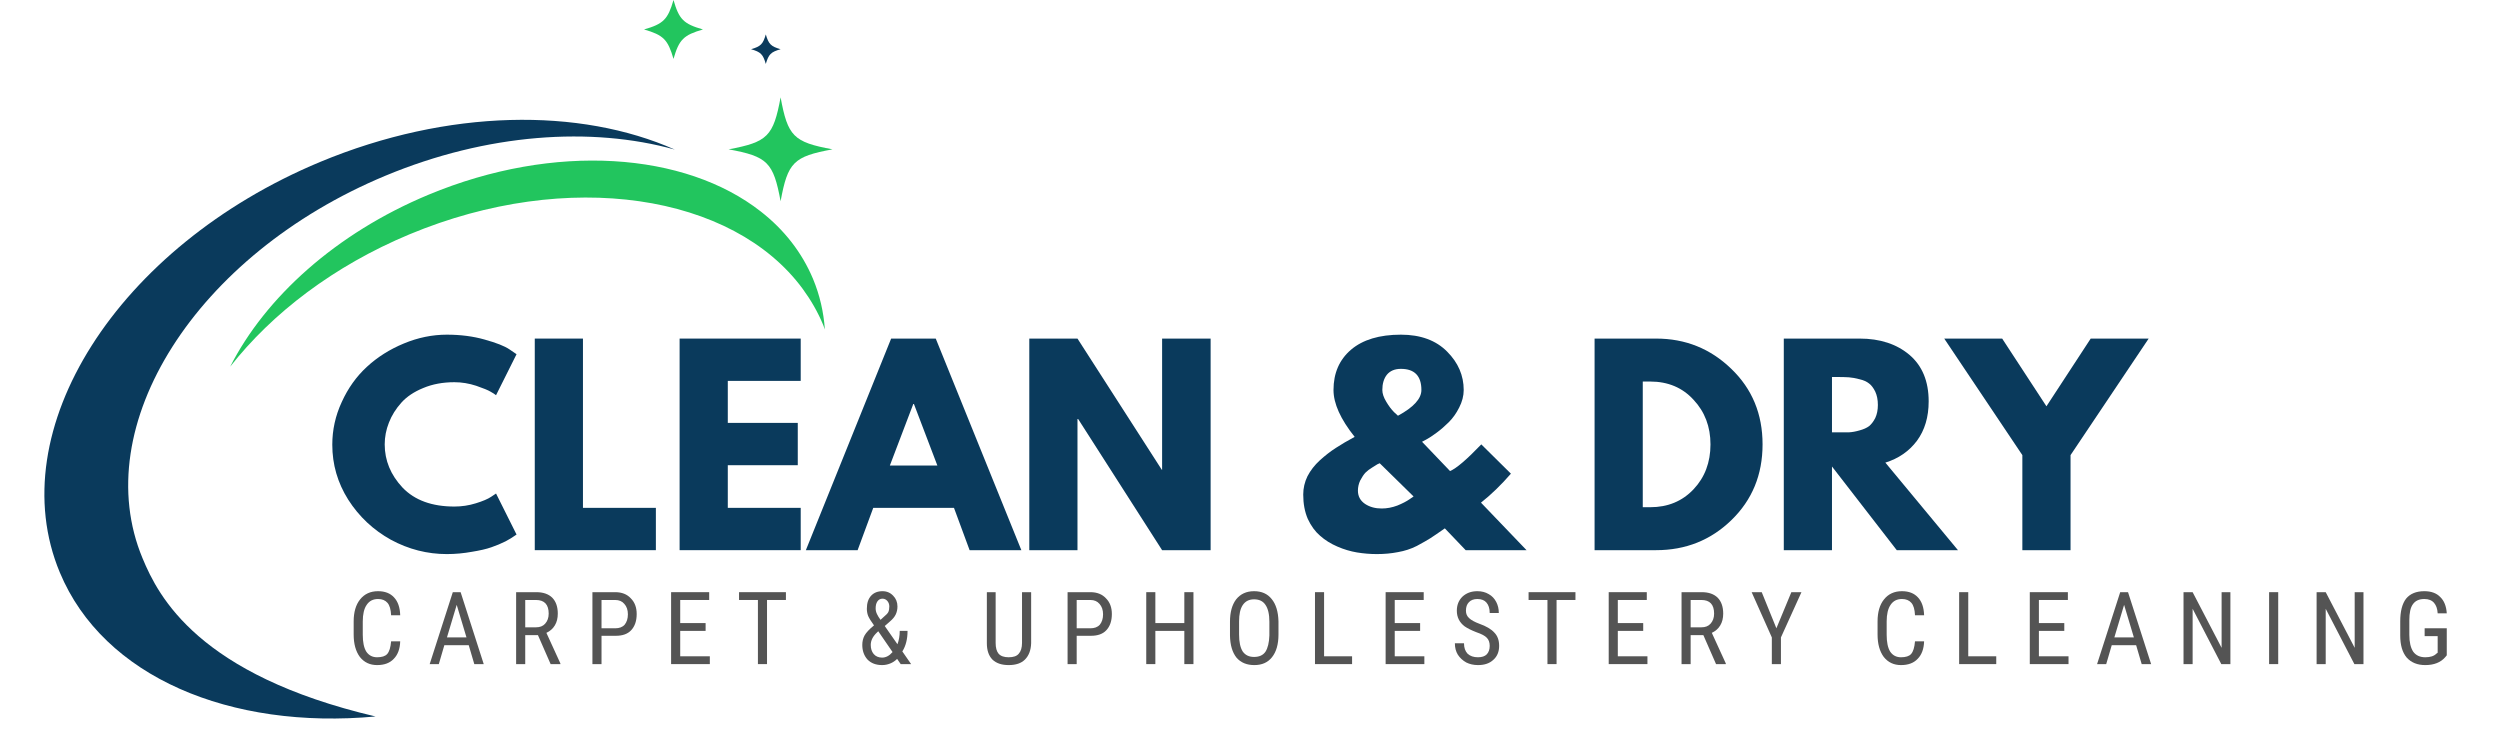 <svg xmlns="http://www.w3.org/2000/svg" xmlns:xlink="http://www.w3.org/1999/xlink" width="160" zoomAndPan="magnify" viewBox="0 0 120 36" height="48" preserveAspectRatio="xMidYMid meet" version="1.2"><defs/><g id="abf1a539d4"><path style=" stroke:none;fill-rule:nonzero;fill:#0a3a5c;fill-opacity:1;" d="M 18.492 8.438 C 23.379 6.402 28.387 6.066 32.391 7.18 C 27.84 5.16 21.516 5.215 15.367 7.773 C 5.625 11.836 0.027 20.656 2.871 27.477 C 4.965 32.504 11.062 35.035 18.027 34.391 C 9.52 32.391 7.609 28.645 6.844 26.801 C 4.191 20.445 9.41 12.223 18.492 8.438 Z M 18.492 8.438 "/><path style=" stroke:none;fill-rule:nonzero;fill:#22c55e;fill-opacity:1;" d="M 39.027 13.391 C 38.488 12.105 37.629 11.02 36.523 10.156 C 32.891 7.305 26.625 6.824 20.566 9.348 C 16.121 11.199 12.738 14.277 11.047 17.602 C 13.062 15.031 16.031 12.758 19.66 11.246 C 27.262 8.078 35.184 9.312 38.531 13.867 C 38.922 14.402 39.254 14.973 39.512 15.594 C 39.543 15.668 39.566 15.742 39.594 15.816 C 39.535 14.984 39.352 14.172 39.027 13.391 Z M 39.027 13.391 "/><path style=" stroke:none;fill-rule:nonzero;fill:#22c55e;fill-opacity:1;" d="M 39.961 7.168 C 38.09 7.512 37.812 7.789 37.469 9.66 C 37.121 7.789 36.844 7.512 34.973 7.168 C 36.844 6.82 37.121 6.543 37.469 4.672 C 37.812 6.543 38.09 6.824 39.961 7.168 Z M 39.961 7.168 "/><path style=" stroke:none;fill-rule:nonzero;fill:#22c55e;fill-opacity:1;" d="M 33.742 1.414 C 32.812 1.684 32.594 1.898 32.328 2.828 C 32.059 1.898 31.844 1.684 30.914 1.414 C 31.844 1.148 32.059 0.93 32.328 0 C 32.594 0.93 32.812 1.148 33.742 1.414 Z M 33.742 1.414 "/><path style=" stroke:none;fill-rule:nonzero;fill:#0a3a5c;fill-opacity:1;" d="M 37.469 2.363 C 37 2.496 36.895 2.605 36.758 3.07 C 36.625 2.605 36.516 2.496 36.051 2.363 C 36.516 2.227 36.625 2.117 36.758 1.652 C 36.895 2.117 37 2.227 37.469 2.363 Z M 37.469 2.363 "/><g style="fill:#0a3a5c;fill-opacity:1;"><g transform="translate(15.669, 26.408)"><path style="stroke:none" d="M 6.141 -2.094 C 6.492 -2.094 6.836 -2.145 7.172 -2.25 C 7.504 -2.352 7.75 -2.457 7.906 -2.562 L 8.141 -2.719 L 9.125 -0.75 C 9.094 -0.727 9.047 -0.695 8.984 -0.656 C 8.93 -0.613 8.801 -0.535 8.594 -0.422 C 8.383 -0.316 8.16 -0.223 7.922 -0.141 C 7.68 -0.055 7.367 0.016 6.984 0.078 C 6.598 0.148 6.195 0.188 5.781 0.188 C 4.844 0.188 3.945 -0.039 3.094 -0.5 C 2.25 -0.969 1.566 -1.609 1.047 -2.422 C 0.535 -3.234 0.281 -4.113 0.281 -5.062 C 0.281 -5.77 0.43 -6.453 0.734 -7.109 C 1.035 -7.773 1.438 -8.336 1.938 -8.797 C 2.445 -9.266 3.039 -9.641 3.719 -9.922 C 4.395 -10.203 5.082 -10.344 5.781 -10.344 C 6.438 -10.344 7.039 -10.266 7.594 -10.109 C 8.156 -9.953 8.551 -9.797 8.781 -9.641 L 9.125 -9.406 L 8.141 -7.438 C 8.078 -7.488 7.988 -7.547 7.875 -7.609 C 7.758 -7.68 7.531 -7.773 7.188 -7.891 C 6.844 -8.004 6.492 -8.062 6.141 -8.062 C 5.586 -8.062 5.086 -7.969 4.641 -7.781 C 4.203 -7.602 3.852 -7.367 3.594 -7.078 C 3.332 -6.785 3.133 -6.469 3 -6.125 C 2.863 -5.781 2.797 -5.43 2.797 -5.078 C 2.797 -4.305 3.082 -3.613 3.656 -3 C 4.238 -2.395 5.066 -2.094 6.141 -2.094 Z M 6.141 -2.094 "/></g></g><g style="fill:#0a3a5c;fill-opacity:1;"><g transform="translate(24.935, 26.408)"><path style="stroke:none" d="M 3.047 -10.156 L 3.047 -2.031 L 6.547 -2.031 L 6.547 0 L 0.734 0 L 0.734 -10.156 Z M 3.047 -10.156 "/></g></g><g style="fill:#0a3a5c;fill-opacity:1;"><g transform="translate(31.887, 26.408)"><path style="stroke:none" d="M 6.547 -10.156 L 6.547 -8.125 L 3.047 -8.125 L 3.047 -6.109 L 6.406 -6.109 L 6.406 -4.078 L 3.047 -4.078 L 3.047 -2.031 L 6.547 -2.031 L 6.547 0 L 0.734 0 L 0.734 -10.156 Z M 6.547 -10.156 "/></g></g><g style="fill:#0a3a5c;fill-opacity:1;"><g transform="translate(39.025, 26.408)"><path style="stroke:none" d="M 5.891 -10.156 L 10 0 L 7.516 0 L 6.766 -2.031 L 2.891 -2.031 L 2.141 0 L -0.344 0 L 3.75 -10.156 Z M 5.969 -4.062 L 4.844 -7.016 L 4.812 -7.016 L 3.688 -4.062 Z M 5.969 -4.062 "/></g></g><g style="fill:#0a3a5c;fill-opacity:1;"><g transform="translate(48.672, 26.408)"><path style="stroke:none" d="M 3.047 -6.297 L 3.047 0 L 0.734 0 L 0.734 -10.156 L 3.047 -10.156 L 7.094 -3.859 L 7.109 -3.859 L 7.109 -10.156 L 9.438 -10.156 L 9.438 0 L 7.109 0 L 3.078 -6.297 Z M 3.047 -6.297 "/></g></g><g style="fill:#0a3a5c;fill-opacity:1;"><g transform="translate(58.837, 26.408)"><path style="stroke:none" d=""/></g></g><g style="fill:#0a3a5c;fill-opacity:1;"><g transform="translate(62.196, 26.408)"><path style="stroke:none" d="M 0.359 -2.672 C 0.359 -2.973 0.426 -3.266 0.562 -3.547 C 0.707 -3.828 0.906 -4.082 1.156 -4.312 C 1.406 -4.539 1.66 -4.738 1.922 -4.906 C 2.191 -5.082 2.492 -5.258 2.828 -5.438 C 2.148 -6.289 1.812 -7.039 1.812 -7.688 C 1.812 -8.5 2.094 -9.145 2.656 -9.625 C 3.219 -10.102 4.016 -10.344 5.047 -10.344 C 5.992 -10.344 6.734 -10.07 7.266 -9.531 C 7.797 -9 8.062 -8.383 8.062 -7.688 C 8.062 -7.406 7.988 -7.125 7.844 -6.844 C 7.707 -6.57 7.539 -6.336 7.344 -6.141 C 7.156 -5.953 6.961 -5.785 6.766 -5.641 C 6.566 -5.492 6.398 -5.383 6.266 -5.312 L 6.062 -5.203 L 7.406 -3.797 C 7.707 -3.922 8.207 -4.348 8.906 -5.078 L 10.328 -3.672 C 9.867 -3.141 9.391 -2.676 8.891 -2.281 L 11.078 0 L 8.156 0 L 7.156 -1.047 C 6.844 -0.828 6.613 -0.672 6.469 -0.578 C 6.32 -0.484 6.102 -0.359 5.812 -0.203 C 5.52 -0.055 5.219 0.039 4.906 0.094 C 4.594 0.156 4.254 0.188 3.891 0.188 C 3.566 0.188 3.25 0.16 2.938 0.109 C 2.625 0.055 2.312 -0.035 2 -0.172 C 1.688 -0.305 1.41 -0.477 1.172 -0.688 C 0.93 -0.895 0.734 -1.164 0.578 -1.5 C 0.43 -1.844 0.359 -2.234 0.359 -2.672 Z M 5.047 -8.703 C 4.754 -8.703 4.531 -8.609 4.375 -8.422 C 4.227 -8.234 4.156 -7.988 4.156 -7.688 C 4.156 -7.52 4.219 -7.332 4.344 -7.125 C 4.469 -6.914 4.594 -6.75 4.719 -6.625 L 4.906 -6.453 C 5.656 -6.859 6.031 -7.27 6.031 -7.688 C 6.031 -8.363 5.703 -8.703 5.047 -8.703 Z M 5.656 -2.578 L 4.031 -4.172 C 4.008 -4.16 3.973 -4.145 3.922 -4.125 C 3.879 -4.102 3.797 -4.051 3.672 -3.969 C 3.547 -3.895 3.438 -3.812 3.344 -3.719 C 3.258 -3.625 3.176 -3.5 3.094 -3.344 C 3.02 -3.188 2.984 -3.023 2.984 -2.859 C 2.984 -2.586 3.098 -2.375 3.328 -2.219 C 3.555 -2.07 3.82 -2 4.125 -2 C 4.375 -2 4.625 -2.047 4.875 -2.141 C 5.125 -2.242 5.316 -2.344 5.453 -2.438 Z M 5.656 -2.578 "/></g></g><g style="fill:#0a3a5c;fill-opacity:1;"><g transform="translate(72.447, 26.408)"><path style="stroke:none" d=""/></g></g><g style="fill:#0a3a5c;fill-opacity:1;"><g transform="translate(75.806, 26.408)"><path style="stroke:none" d="M 0.734 -10.156 L 3.688 -10.156 C 5.094 -10.156 6.297 -9.672 7.297 -8.703 C 8.297 -7.742 8.797 -6.535 8.797 -5.078 C 8.797 -3.617 8.297 -2.406 7.297 -1.438 C 6.305 -0.477 5.102 0 3.688 0 L 0.734 0 Z M 3.047 -2.062 L 3.406 -2.062 C 4.25 -2.062 4.941 -2.348 5.484 -2.922 C 6.023 -3.492 6.297 -4.211 6.297 -5.078 C 6.297 -5.93 6.023 -6.645 5.484 -7.219 C 4.953 -7.801 4.258 -8.094 3.406 -8.094 L 3.047 -8.094 Z M 3.047 -2.062 "/></g></g><g style="fill:#0a3a5c;fill-opacity:1;"><g transform="translate(84.888, 26.408)"><path style="stroke:none" d="M 0.734 -10.156 L 4.375 -10.156 C 5.352 -10.156 6.148 -9.895 6.766 -9.375 C 7.379 -8.852 7.688 -8.109 7.688 -7.141 C 7.688 -6.391 7.5 -5.758 7.125 -5.25 C 6.75 -4.75 6.242 -4.398 5.609 -4.203 L 9.094 0 L 6.156 0 L 3.047 -4.016 L 3.047 0 L 0.734 0 Z M 3.047 -5.656 L 3.328 -5.656 C 3.535 -5.656 3.711 -5.656 3.859 -5.656 C 4.016 -5.664 4.188 -5.695 4.375 -5.75 C 4.562 -5.801 4.711 -5.867 4.828 -5.953 C 4.941 -6.047 5.039 -6.176 5.125 -6.344 C 5.207 -6.52 5.25 -6.727 5.25 -6.969 C 5.25 -7.219 5.207 -7.43 5.125 -7.609 C 5.039 -7.785 4.941 -7.914 4.828 -8 C 4.711 -8.094 4.562 -8.16 4.375 -8.203 C 4.188 -8.254 4.016 -8.285 3.859 -8.297 C 3.711 -8.305 3.535 -8.312 3.328 -8.312 L 3.047 -8.312 Z M 3.047 -5.656 "/></g></g><g style="fill:#0a3a5c;fill-opacity:1;"><g transform="translate(93.698, 26.408)"><path style="stroke:none" d="M -0.375 -10.156 L 2.406 -10.156 L 4.531 -6.906 L 6.656 -10.156 L 9.438 -10.156 L 5.688 -4.562 L 5.688 0 L 3.375 0 L 3.375 -4.562 Z M -0.375 -10.156 "/></g></g><g style="fill:#545454;fill-opacity:1;"><g transform="translate(16.679, 31.877)"><path style="stroke:none" d="M 2.531 -1.094 C 2.52 -0.727 2.414 -0.445 2.219 -0.25 C 2.031 -0.051 1.766 0.047 1.422 0.047 C 1.078 0.047 0.801 -0.082 0.594 -0.344 C 0.395 -0.613 0.297 -0.973 0.297 -1.422 L 0.297 -2.047 C 0.297 -2.492 0.398 -2.848 0.609 -3.109 C 0.816 -3.367 1.102 -3.5 1.469 -3.5 C 1.801 -3.5 2.055 -3.398 2.234 -3.203 C 2.422 -3.004 2.52 -2.719 2.531 -2.344 L 2.094 -2.344 C 2.082 -2.625 2.023 -2.82 1.922 -2.938 C 1.816 -3.062 1.664 -3.125 1.469 -3.125 C 1.227 -3.125 1.047 -3.031 0.922 -2.844 C 0.797 -2.664 0.734 -2.398 0.734 -2.047 L 0.734 -1.406 C 0.734 -1.051 0.789 -0.781 0.906 -0.594 C 1.031 -0.414 1.203 -0.328 1.422 -0.328 C 1.648 -0.328 1.812 -0.379 1.906 -0.484 C 2.008 -0.598 2.07 -0.801 2.094 -1.094 Z M 2.531 -1.094 "/></g></g><g style="fill:#545454;fill-opacity:1;"><g transform="translate(20.516, 31.877)"><path style="stroke:none" d="M 1.984 -0.906 L 0.812 -0.906 L 0.547 0 L 0.109 0 L 1.219 -3.453 L 1.594 -3.453 L 2.703 0 L 2.25 0 Z M 0.938 -1.281 L 1.875 -1.281 L 1.406 -2.844 Z M 0.938 -1.281 "/></g></g><g style="fill:#545454;fill-opacity:1;"><g transform="translate(24.399, 31.877)"><path style="stroke:none" d="M 1.422 -1.391 L 0.812 -1.391 L 0.812 0 L 0.375 0 L 0.375 -3.453 L 1.344 -3.453 C 1.676 -3.453 1.93 -3.363 2.109 -3.188 C 2.285 -3.008 2.375 -2.754 2.375 -2.422 C 2.375 -2.203 2.328 -2.016 2.234 -1.859 C 2.141 -1.703 2.004 -1.582 1.828 -1.5 L 2.5 -0.031 L 2.5 0 L 2.031 0 Z M 0.812 -1.766 L 1.328 -1.766 C 1.516 -1.766 1.66 -1.82 1.766 -1.938 C 1.879 -2.062 1.938 -2.223 1.938 -2.422 C 1.938 -2.859 1.734 -3.078 1.328 -3.078 L 0.812 -3.078 Z M 0.812 -1.766 "/></g></g><g style="fill:#545454;fill-opacity:1;"><g transform="translate(28.061, 31.877)"><path style="stroke:none" d="M 0.812 -1.359 L 0.812 0 L 0.375 0 L 0.375 -3.453 L 1.469 -3.453 C 1.789 -3.453 2.039 -3.352 2.219 -3.156 C 2.406 -2.969 2.5 -2.719 2.5 -2.406 C 2.5 -2.07 2.41 -1.812 2.234 -1.625 C 2.066 -1.445 1.82 -1.359 1.5 -1.359 Z M 0.812 -1.719 L 1.469 -1.719 C 1.664 -1.719 1.816 -1.773 1.922 -1.891 C 2.023 -2.016 2.078 -2.18 2.078 -2.391 C 2.078 -2.598 2.02 -2.766 1.906 -2.891 C 1.801 -3.016 1.656 -3.078 1.469 -3.078 L 0.812 -3.078 Z M 0.812 -1.719 "/></g></g><g style="fill:#545454;fill-opacity:1;"><g transform="translate(31.838, 31.877)"><path style="stroke:none" d="M 2.031 -1.594 L 0.812 -1.594 L 0.812 -0.375 L 2.234 -0.375 L 2.234 0 L 0.375 0 L 0.375 -3.453 L 2.203 -3.453 L 2.203 -3.078 L 0.812 -3.078 L 0.812 -1.969 L 2.031 -1.969 Z M 2.031 -1.594 "/></g></g><g style="fill:#545454;fill-opacity:1;"><g transform="translate(35.333, 31.877)"><path style="stroke:none" d="M 2.391 -3.078 L 1.484 -3.078 L 1.484 0 L 1.047 0 L 1.047 -3.078 L 0.141 -3.078 L 0.141 -3.453 L 2.391 -3.453 Z M 2.391 -3.078 "/></g></g><g style="fill:#545454;fill-opacity:1;"><g transform="translate(38.945, 31.877)"><path style="stroke:none" d=""/></g></g><g style="fill:#545454;fill-opacity:1;"><g transform="translate(41.14, 31.877)"><path style="stroke:none" d="M 0.25 -0.922 C 0.25 -1.086 0.285 -1.238 0.359 -1.375 C 0.441 -1.52 0.594 -1.68 0.812 -1.859 C 0.676 -2.047 0.582 -2.195 0.531 -2.312 C 0.488 -2.426 0.469 -2.539 0.469 -2.656 C 0.469 -2.926 0.535 -3.133 0.672 -3.281 C 0.805 -3.426 0.988 -3.5 1.219 -3.5 C 1.426 -3.5 1.598 -3.426 1.734 -3.281 C 1.867 -3.145 1.938 -2.973 1.938 -2.766 C 1.938 -2.629 1.91 -2.504 1.859 -2.391 C 1.805 -2.273 1.711 -2.16 1.578 -2.047 L 1.328 -1.828 L 1.938 -0.953 C 2.008 -1.141 2.047 -1.352 2.047 -1.594 L 2.422 -1.594 C 2.422 -1.195 2.336 -0.867 2.172 -0.609 L 2.594 0 L 2.094 0 L 1.922 -0.25 C 1.828 -0.156 1.719 -0.082 1.594 -0.031 C 1.469 0.02 1.336 0.047 1.203 0.047 C 0.91 0.047 0.676 -0.039 0.5 -0.219 C 0.332 -0.406 0.25 -0.641 0.25 -0.922 Z M 1.203 -0.312 C 1.379 -0.312 1.547 -0.398 1.703 -0.578 L 1.016 -1.578 L 0.953 -1.516 C 0.754 -1.328 0.656 -1.129 0.656 -0.922 C 0.656 -0.742 0.703 -0.598 0.797 -0.484 C 0.898 -0.367 1.035 -0.312 1.203 -0.312 Z M 0.891 -2.672 C 0.891 -2.586 0.91 -2.5 0.953 -2.406 C 0.992 -2.32 1.051 -2.227 1.125 -2.125 L 1.297 -2.281 C 1.398 -2.363 1.469 -2.438 1.5 -2.5 C 1.531 -2.57 1.547 -2.66 1.547 -2.766 C 1.547 -2.867 1.516 -2.957 1.453 -3.031 C 1.391 -3.102 1.312 -3.141 1.219 -3.141 C 1.113 -3.141 1.031 -3.094 0.969 -3 C 0.914 -2.914 0.891 -2.805 0.891 -2.672 Z M 0.891 -2.672 "/></g></g><g style="fill:#545454;fill-opacity:1;"><g transform="translate(44.863, 31.877)"><path style="stroke:none" d=""/></g></g><g style="fill:#545454;fill-opacity:1;"><g transform="translate(47.057, 31.877)"><path style="stroke:none" d="M 2.438 -3.453 L 2.438 -1 C 2.426 -0.664 2.328 -0.406 2.141 -0.219 C 1.961 -0.039 1.703 0.047 1.359 0.047 C 1.023 0.047 0.766 -0.039 0.578 -0.219 C 0.398 -0.406 0.312 -0.664 0.312 -1 L 0.312 -3.453 L 0.734 -3.453 L 0.734 -1.016 C 0.734 -0.785 0.781 -0.613 0.875 -0.5 C 0.977 -0.383 1.141 -0.328 1.359 -0.328 C 1.586 -0.328 1.75 -0.383 1.844 -0.5 C 1.945 -0.613 2 -0.785 2 -1.016 L 2 -3.453 Z M 2.438 -3.453 "/></g></g><g style="fill:#545454;fill-opacity:1;"><g transform="translate(50.869, 31.877)"><path style="stroke:none" d="M 0.812 -1.359 L 0.812 0 L 0.375 0 L 0.375 -3.453 L 1.469 -3.453 C 1.789 -3.453 2.039 -3.352 2.219 -3.156 C 2.406 -2.969 2.5 -2.719 2.5 -2.406 C 2.5 -2.07 2.41 -1.812 2.234 -1.625 C 2.066 -1.445 1.82 -1.359 1.5 -1.359 Z M 0.812 -1.719 L 1.469 -1.719 C 1.664 -1.719 1.816 -1.773 1.922 -1.891 C 2.023 -2.016 2.078 -2.18 2.078 -2.391 C 2.078 -2.598 2.02 -2.766 1.906 -2.891 C 1.801 -3.016 1.656 -3.078 1.469 -3.078 L 0.812 -3.078 Z M 0.812 -1.719 "/></g></g><g style="fill:#545454;fill-opacity:1;"><g transform="translate(54.645, 31.877)"><path style="stroke:none" d="M 2.641 0 L 2.203 0 L 2.203 -1.594 L 0.812 -1.594 L 0.812 0 L 0.375 0 L 0.375 -3.453 L 0.812 -3.453 L 0.812 -1.969 L 2.203 -1.969 L 2.203 -3.453 L 2.641 -3.453 Z M 2.641 0 "/></g></g><g style="fill:#545454;fill-opacity:1;"><g transform="translate(58.742, 31.877)"><path style="stroke:none" d="M 2.625 -1.422 C 2.625 -0.953 2.52 -0.586 2.312 -0.328 C 2.113 -0.078 1.832 0.047 1.469 0.047 C 1.102 0.047 0.816 -0.07 0.609 -0.312 C 0.41 -0.562 0.305 -0.914 0.297 -1.375 L 0.297 -2.031 C 0.297 -2.488 0.395 -2.848 0.594 -3.109 C 0.801 -3.367 1.086 -3.5 1.453 -3.5 C 1.816 -3.5 2.098 -3.375 2.297 -3.125 C 2.504 -2.875 2.613 -2.516 2.625 -2.047 Z M 2.188 -2.031 C 2.188 -2.395 2.125 -2.664 2 -2.844 C 1.883 -3.02 1.703 -3.109 1.453 -3.109 C 1.211 -3.109 1.031 -3.016 0.906 -2.828 C 0.789 -2.648 0.734 -2.391 0.734 -2.047 L 0.734 -1.422 C 0.734 -1.066 0.789 -0.797 0.906 -0.609 C 1.031 -0.43 1.211 -0.344 1.453 -0.344 C 1.703 -0.344 1.883 -0.426 2 -0.594 C 2.113 -0.77 2.176 -1.031 2.188 -1.375 Z M 2.188 -2.031 "/></g></g><g style="fill:#545454;fill-opacity:1;"><g transform="translate(62.744, 31.877)"><path style="stroke:none" d="M 0.812 -0.375 L 2.156 -0.375 L 2.156 0 L 0.375 0 L 0.375 -3.453 L 0.812 -3.453 Z M 0.812 -0.375 "/></g></g><g style="fill:#545454;fill-opacity:1;"><g transform="translate(66.135, 31.877)"><path style="stroke:none" d="M 2.031 -1.594 L 0.812 -1.594 L 0.812 -0.375 L 2.234 -0.375 L 2.234 0 L 0.375 0 L 0.375 -3.453 L 2.203 -3.453 L 2.203 -3.078 L 0.812 -3.078 L 0.812 -1.969 L 2.031 -1.969 Z M 2.031 -1.594 "/></g></g><g style="fill:#545454;fill-opacity:1;"><g transform="translate(69.631, 31.877)"><path style="stroke:none" d="M 1.875 -0.875 C 1.875 -1.039 1.828 -1.172 1.734 -1.266 C 1.648 -1.359 1.484 -1.445 1.234 -1.531 C 0.992 -1.625 0.805 -1.719 0.672 -1.812 C 0.547 -1.906 0.453 -2.016 0.391 -2.141 C 0.328 -2.266 0.297 -2.406 0.297 -2.562 C 0.297 -2.832 0.383 -3.055 0.562 -3.234 C 0.75 -3.41 0.988 -3.5 1.281 -3.5 C 1.488 -3.5 1.672 -3.453 1.828 -3.359 C 1.984 -3.273 2.102 -3.148 2.188 -2.984 C 2.27 -2.828 2.312 -2.648 2.312 -2.453 L 1.875 -2.453 C 1.875 -2.672 1.82 -2.836 1.719 -2.953 C 1.625 -3.066 1.477 -3.125 1.281 -3.125 C 1.102 -3.125 0.969 -3.07 0.875 -2.969 C 0.781 -2.875 0.734 -2.738 0.734 -2.562 C 0.734 -2.414 0.785 -2.297 0.891 -2.203 C 0.992 -2.109 1.156 -2.02 1.375 -1.938 C 1.707 -1.82 1.945 -1.68 2.094 -1.516 C 2.25 -1.359 2.328 -1.145 2.328 -0.875 C 2.328 -0.594 2.234 -0.367 2.047 -0.203 C 1.867 -0.035 1.625 0.047 1.312 0.047 C 1.102 0.047 0.914 0.004 0.75 -0.078 C 0.582 -0.172 0.445 -0.297 0.344 -0.453 C 0.25 -0.609 0.203 -0.789 0.203 -1 L 0.641 -1 C 0.641 -0.789 0.695 -0.625 0.812 -0.5 C 0.938 -0.383 1.102 -0.328 1.312 -0.328 C 1.5 -0.328 1.641 -0.375 1.734 -0.469 C 1.828 -0.57 1.875 -0.707 1.875 -0.875 Z M 1.875 -0.875 "/></g></g><g style="fill:#545454;fill-opacity:1;"><g transform="translate(73.231, 31.877)"><path style="stroke:none" d="M 2.391 -3.078 L 1.484 -3.078 L 1.484 0 L 1.047 0 L 1.047 -3.078 L 0.141 -3.078 L 0.141 -3.453 L 2.391 -3.453 Z M 2.391 -3.078 "/></g></g><g style="fill:#545454;fill-opacity:1;"><g transform="translate(76.843, 31.877)"><path style="stroke:none" d="M 2.031 -1.594 L 0.812 -1.594 L 0.812 -0.375 L 2.234 -0.375 L 2.234 0 L 0.375 0 L 0.375 -3.453 L 2.203 -3.453 L 2.203 -3.078 L 0.812 -3.078 L 0.812 -1.969 L 2.031 -1.969 Z M 2.031 -1.594 "/></g></g><g style="fill:#545454;fill-opacity:1;"><g transform="translate(80.339, 31.877)"><path style="stroke:none" d="M 1.422 -1.391 L 0.812 -1.391 L 0.812 0 L 0.375 0 L 0.375 -3.453 L 1.344 -3.453 C 1.676 -3.453 1.93 -3.363 2.109 -3.188 C 2.285 -3.008 2.375 -2.754 2.375 -2.422 C 2.375 -2.203 2.328 -2.016 2.234 -1.859 C 2.141 -1.703 2.004 -1.582 1.828 -1.5 L 2.5 -0.031 L 2.5 0 L 2.031 0 Z M 0.812 -1.766 L 1.328 -1.766 C 1.516 -1.766 1.66 -1.82 1.766 -1.938 C 1.879 -2.062 1.938 -2.223 1.938 -2.422 C 1.938 -2.859 1.734 -3.078 1.328 -3.078 L 0.812 -3.078 Z M 0.812 -1.766 "/></g></g><g style="fill:#545454;fill-opacity:1;"><g transform="translate(84.001, 31.877)"><path style="stroke:none" d="M 1.266 -1.719 L 1.984 -3.453 L 2.469 -3.453 L 1.484 -1.281 L 1.484 0 L 1.047 0 L 1.047 -1.281 L 0.078 -3.453 L 0.562 -3.453 Z M 1.266 -1.719 "/></g></g><g style="fill:#545454;fill-opacity:1;"><g transform="translate(87.632, 31.877)"><path style="stroke:none" d=""/></g></g><g style="fill:#545454;fill-opacity:1;"><g transform="translate(89.826, 31.877)"><path style="stroke:none" d="M 2.531 -1.094 C 2.52 -0.727 2.414 -0.445 2.219 -0.25 C 2.031 -0.051 1.766 0.047 1.422 0.047 C 1.078 0.047 0.801 -0.082 0.594 -0.344 C 0.395 -0.613 0.297 -0.973 0.297 -1.422 L 0.297 -2.047 C 0.297 -2.492 0.398 -2.848 0.609 -3.109 C 0.816 -3.367 1.102 -3.5 1.469 -3.5 C 1.801 -3.5 2.055 -3.398 2.234 -3.203 C 2.422 -3.004 2.52 -2.719 2.531 -2.344 L 2.094 -2.344 C 2.082 -2.625 2.023 -2.82 1.922 -2.938 C 1.816 -3.062 1.664 -3.125 1.469 -3.125 C 1.227 -3.125 1.047 -3.031 0.922 -2.844 C 0.797 -2.664 0.734 -2.398 0.734 -2.047 L 0.734 -1.406 C 0.734 -1.051 0.789 -0.781 0.906 -0.594 C 1.031 -0.414 1.203 -0.328 1.422 -0.328 C 1.648 -0.328 1.812 -0.379 1.906 -0.484 C 2.008 -0.598 2.07 -0.801 2.094 -1.094 Z M 2.531 -1.094 "/></g></g><g style="fill:#545454;fill-opacity:1;"><g transform="translate(93.664, 31.877)"><path style="stroke:none" d="M 0.812 -0.375 L 2.156 -0.375 L 2.156 0 L 0.375 0 L 0.375 -3.453 L 0.812 -3.453 Z M 0.812 -0.375 "/></g></g><g style="fill:#545454;fill-opacity:1;"><g transform="translate(97.055, 31.877)"><path style="stroke:none" d="M 2.031 -1.594 L 0.812 -1.594 L 0.812 -0.375 L 2.234 -0.375 L 2.234 0 L 0.375 0 L 0.375 -3.453 L 2.203 -3.453 L 2.203 -3.078 L 0.812 -3.078 L 0.812 -1.969 L 2.031 -1.969 Z M 2.031 -1.594 "/></g></g><g style="fill:#545454;fill-opacity:1;"><g transform="translate(100.551, 31.877)"><path style="stroke:none" d="M 1.984 -0.906 L 0.812 -0.906 L 0.547 0 L 0.109 0 L 1.219 -3.453 L 1.594 -3.453 L 2.703 0 L 2.25 0 Z M 0.938 -1.281 L 1.875 -1.281 L 1.406 -2.844 Z M 0.938 -1.281 "/></g></g><g style="fill:#545454;fill-opacity:1;"><g transform="translate(104.434, 31.877)"><path style="stroke:none" d="M 2.625 0 L 2.188 0 L 0.812 -2.656 L 0.812 0 L 0.375 0 L 0.375 -3.453 L 0.812 -3.453 L 2.203 -0.781 L 2.203 -3.453 L 2.625 -3.453 Z M 2.625 0 "/></g></g><g style="fill:#545454;fill-opacity:1;"><g transform="translate(108.526, 31.877)"><path style="stroke:none" d="M 0.828 0 L 0.391 0 L 0.391 -3.453 L 0.828 -3.453 Z M 0.828 0 "/></g></g><g style="fill:#545454;fill-opacity:1;"><g transform="translate(110.822, 31.877)"><path style="stroke:none" d="M 2.625 0 L 2.188 0 L 0.812 -2.656 L 0.812 0 L 0.375 0 L 0.375 -3.453 L 0.812 -3.453 L 2.203 -0.781 L 2.203 -3.453 L 2.625 -3.453 Z M 2.625 0 "/></g></g><g style="fill:#545454;fill-opacity:1;"><g transform="translate(114.914, 31.877)"><path style="stroke:none" d="M 2.531 -0.422 L 2.453 -0.328 C 2.234 -0.078 1.914 0.047 1.5 0.047 C 1.125 0.047 0.828 -0.07 0.609 -0.312 C 0.398 -0.562 0.297 -0.914 0.297 -1.375 L 0.297 -2.047 C 0.297 -2.535 0.391 -2.898 0.578 -3.141 C 0.773 -3.379 1.066 -3.5 1.453 -3.5 C 1.785 -3.5 2.039 -3.406 2.219 -3.219 C 2.406 -3.039 2.508 -2.781 2.531 -2.438 L 2.094 -2.438 C 2.082 -2.656 2.023 -2.82 1.922 -2.938 C 1.816 -3.062 1.66 -3.125 1.453 -3.125 C 1.203 -3.125 1.02 -3.039 0.906 -2.875 C 0.789 -2.719 0.734 -2.461 0.734 -2.109 L 0.734 -1.406 C 0.734 -1.051 0.797 -0.781 0.922 -0.594 C 1.055 -0.414 1.25 -0.328 1.5 -0.328 C 1.738 -0.328 1.914 -0.383 2.031 -0.5 L 2.094 -0.547 L 2.094 -1.344 L 1.469 -1.344 L 1.469 -1.719 L 2.531 -1.719 Z M 2.531 -0.422 "/></g></g></g></svg>